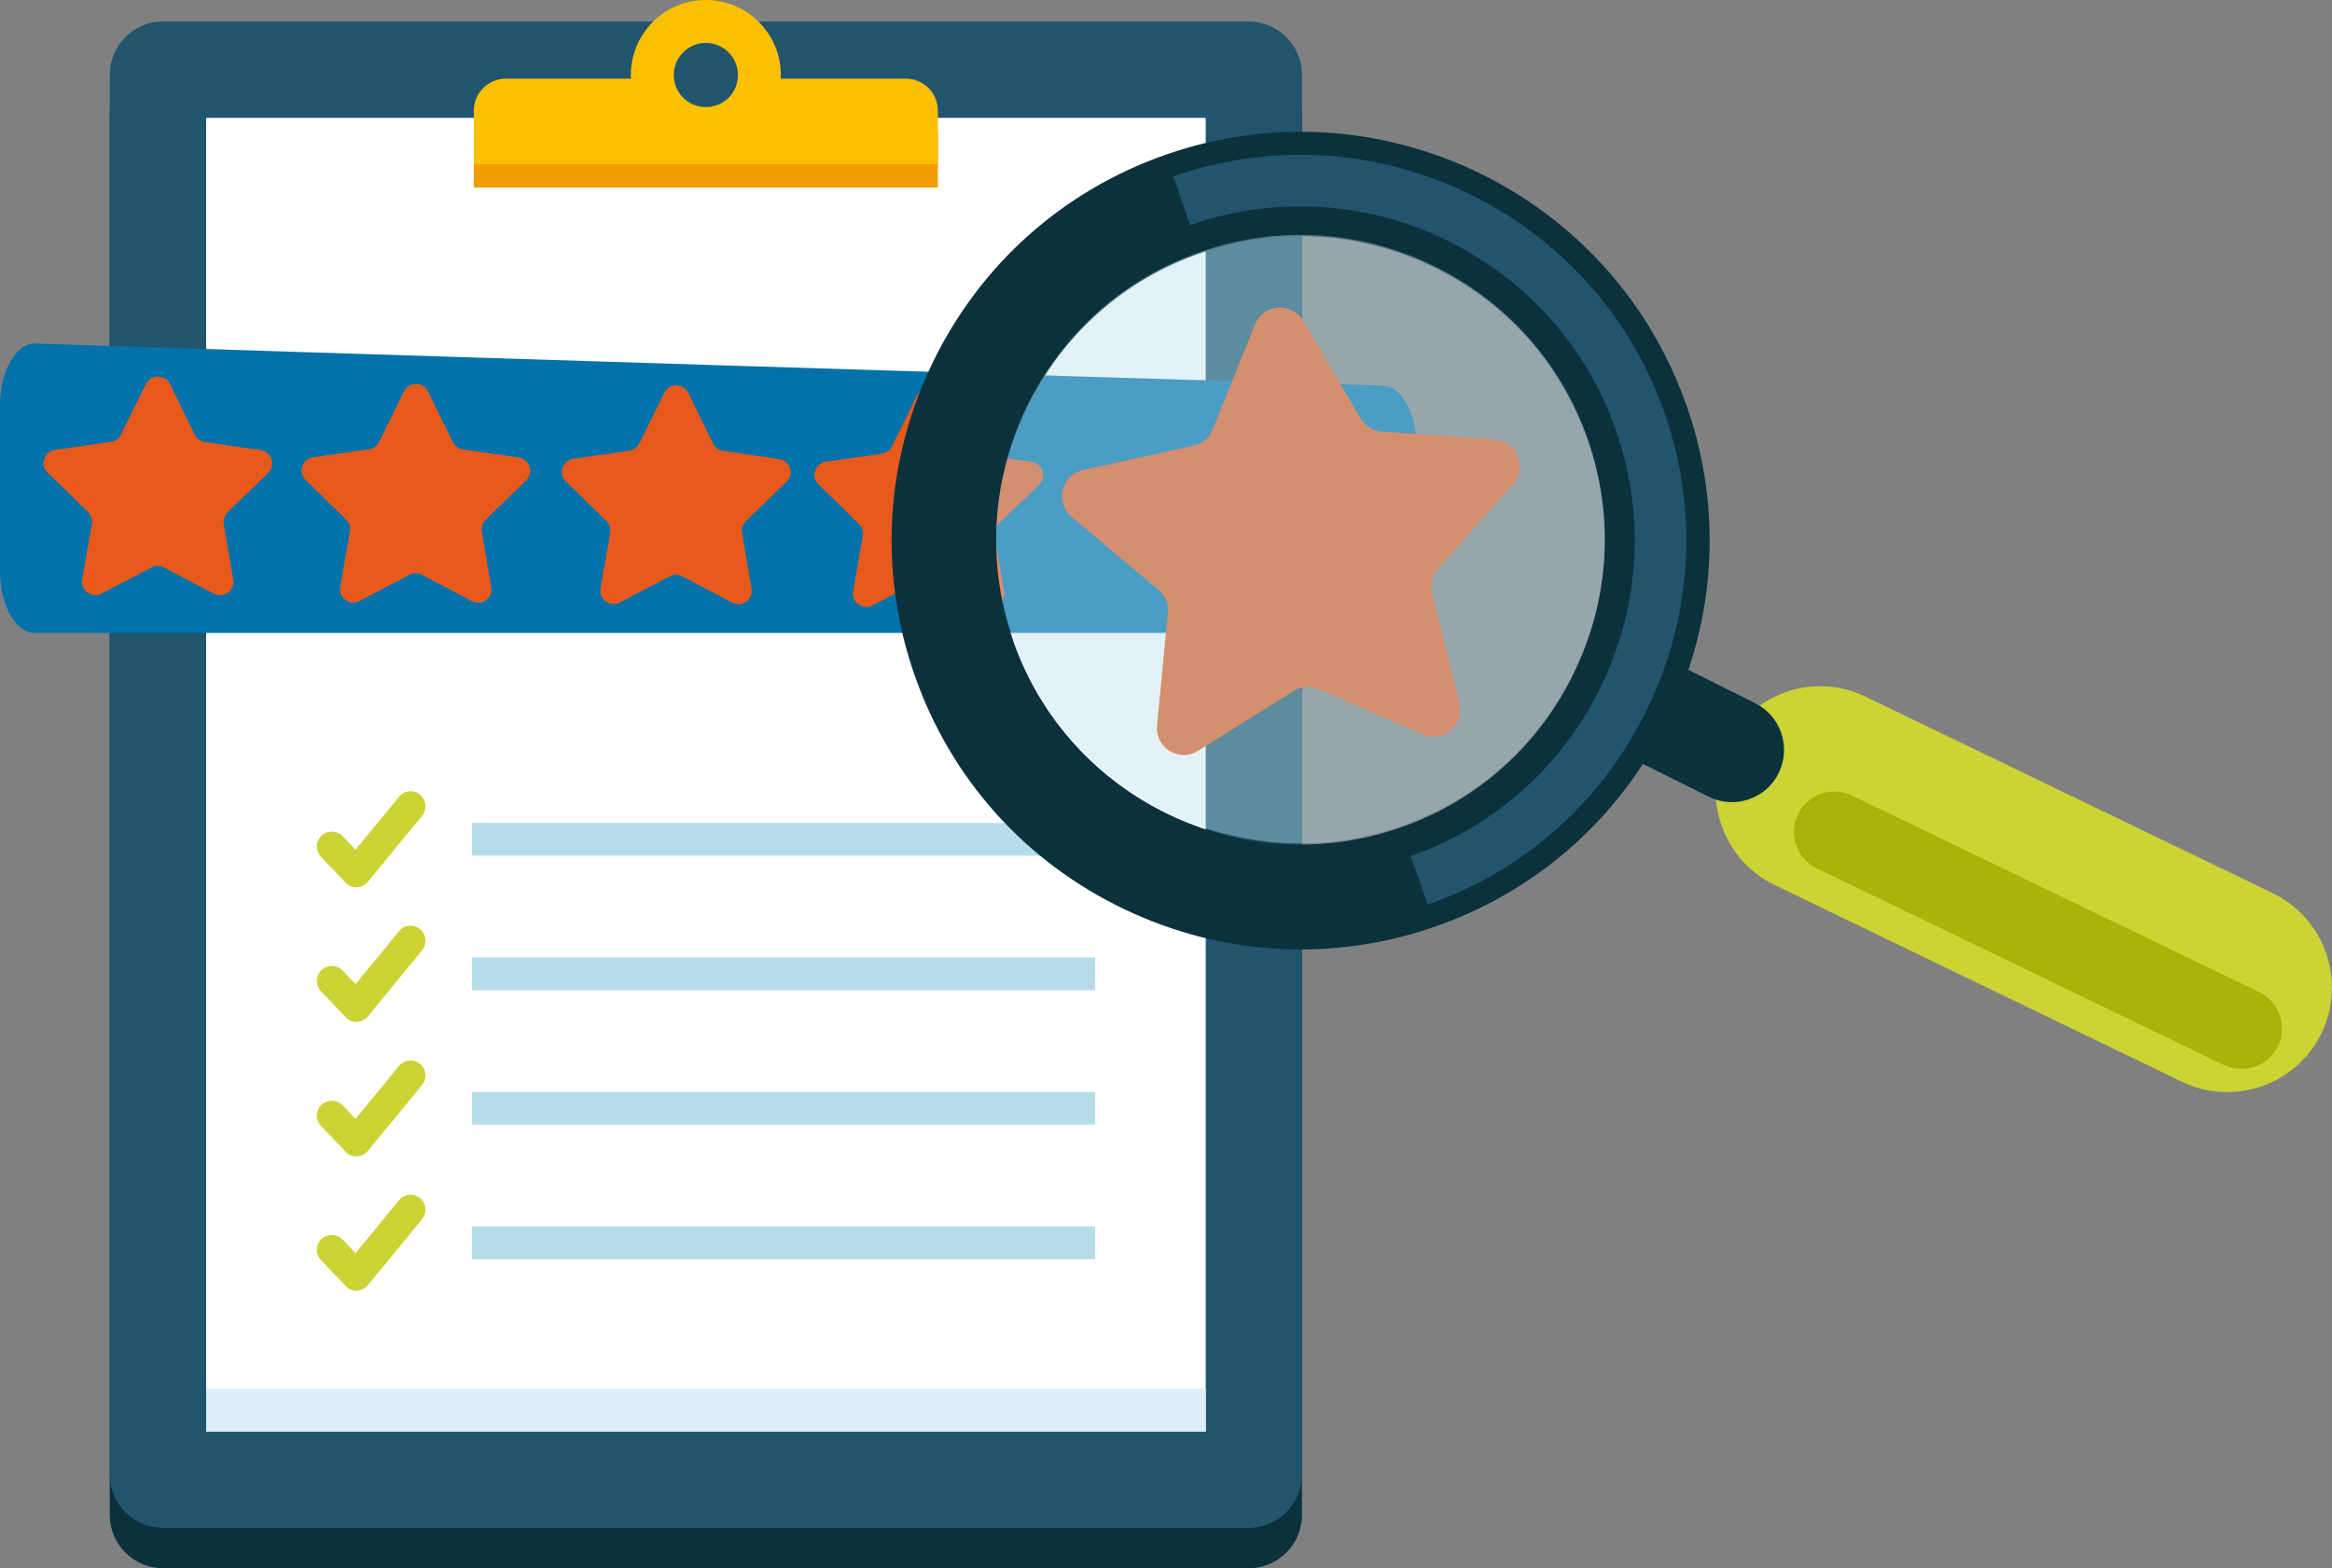 <?xml version="1.0" encoding="UTF-8"?><svg xmlns="http://www.w3.org/2000/svg" viewBox="0 0 157.69 106.05"><rect x="0" y="0" width="157.69" height="106.05" fill="#808080" stroke="none"/><defs><style>.d{fill:#fff;}.e{fill:#a9b308;}.f{opacity:.4;}.f,.g{fill:#b6deea;}.h{fill:#fbc100;}.i{fill:#0372aa;}.j{fill:#cbd335;}.k{fill:#21556d;}.l{fill:#e75a1c;}.m{fill:#0b313d;}.n{fill:#ddeff9;}.o{fill:#f39d00;}</style></defs><g id="a"/><g id="b"><g id="c"><g><g><path class="m" d="M11.04,4.18H84.42c2,0,3.62,1.62,3.62,3.62V102.43c0,2-1.62,3.62-3.62,3.62H11.04c-2,0-3.62-1.62-3.62-3.62V7.8c0-2,1.62-3.62,3.62-3.62Z"/><path class="k" d="M11.04,1.45H84.42c2,0,3.62,1.62,3.62,3.62V99.7c0,2-1.62,3.62-3.62,3.62H11.04c-2,0-3.62-1.62-3.62-3.62V5.07c0-2,1.62-3.62,3.62-3.62Z"/><rect class="d" x="13.94" y="7.97" width="67.59" height="88.83"/><rect class="n" x="13.94" y="93.9" width="67.59" height="2.9"/><path class="o" d="M63.42,12.68v-3.63c0-1.2-.97-2.17-2.17-2.17h-27.04c-1.2,0-2.17,.97-2.17,2.17v3.63h31.38Z"/><path class="h" d="M63.42,11.11v-3.62c0-1.2-.97-2.17-2.17-2.17h-27.04c-1.2,0-2.17,.97-2.17,2.17v3.62h31.38Z"/><path class="h" d="M52.8,5.07c0,2.81-2.27,5.07-5.07,5.07s-5.07-2.27-5.07-5.07,2.27-5.07,5.07-5.07,5.07,2.27,5.07,5.07Z"/><path class="k" d="M49.9,5.07c0,1.21-.96,2.17-2.17,2.17s-2.17-.97-2.17-2.17,.98-2.17,2.17-2.17,2.17,.97,2.17,2.17Z"/></g><g><rect class="g" x="31.92" y="55.65" width="42.13" height="2.21"/><rect class="g" x="31.92" y="64.74" width="42.13" height="2.22"/><rect class="g" x="31.92" y="73.84" width="42.13" height="2.21"/><rect class="g" x="31.92" y="82.93" width="42.13" height="2.22"/><path class="j" d="M24.1,60.01c-.28,0-.54-.11-.73-.32l-1.66-1.74c-.39-.41-.38-1.05,.03-1.44,.4-.38,1.04-.37,1.43,.03l.87,.92,2.94-3.58c.36-.44,.99-.5,1.42-.14,.44,.35,.49,.99,.15,1.42l-3.67,4.46c-.18,.23-.46,.36-.74,.38h-.04Z"/><path class="j" d="M24.1,69.1c-.28,0-.54-.11-.73-.32l-1.66-1.75c-.39-.4-.38-1.05,.03-1.43,.4-.38,1.05-.37,1.43,.03l.87,.92,2.94-3.58c.36-.44,.99-.5,1.42-.14,.44,.35,.49,.99,.15,1.42l-3.67,4.48c-.18,.22-.46,.35-.74,.37h-.04Z"/><path class="j" d="M24.1,78.2c-.28,0-.54-.11-.73-.32l-1.66-1.74c-.39-.4-.38-1.04,.03-1.43,.4-.38,1.04-.37,1.43,.03l.87,.92,2.94-3.58c.36-.44,.99-.49,1.42-.14,.44,.35,.49,.99,.15,1.42l-3.67,4.46c-.18,.23-.46,.36-.74,.37-.02,0-.03,0-.04,0h0Z"/><path class="j" d="M24.1,87.28c-.28,0-.54-.11-.73-.32l-1.66-1.74c-.39-.4-.38-1.04,.03-1.43,.4-.38,1.04-.37,1.43,.03l.87,.92,2.94-3.58c.36-.44,.99-.49,1.42-.14,.44,.35,.49,.99,.15,1.42l-3.67,4.46c-.18,.23-.46,.36-.74,.37-.02,0-.03,0-.04,0h0Z"/></g><g><path class="i" d="M93.49,26.07c-13.09-.35-77.82-2.41-91.11-2.84-1.31-.04-2.39,1.88-2.39,4.27v11.03c0,2.36,1.05,4.27,2.35,4.27H93.46c1.3,0,2.35-1.91,2.35-4.27v-8.19c0-2.33-1.03-4.23-2.31-4.27Z"/><path class="l" d="M6.86,40.14l3.38-1.77c.26-.14,.58-.14,.84,0l3.38,1.78c.66,.35,1.44-.21,1.31-.95l-.64-3.76c-.05-.29,.05-.59,.26-.8l2.74-2.66c.54-.52,.24-1.43-.5-1.54l-3.78-.55c-.29-.04-.55-.23-.68-.49l-1.68-3.43c-.33-.67-1.29-.67-1.62,0l-1.69,3.42c-.13,.27-.39,.45-.68,.49l-3.78,.54c-.74,.11-1.04,1.02-.5,1.54l2.73,2.67c.21,.21,.31,.51,.26,.8l-.65,3.76c-.13,.74,.65,1.3,1.31,.95Z"/><path class="l" d="M24.31,40.64l3.38-1.77c.26-.14,.58-.14,.84,0l3.38,1.78c.66,.35,1.44-.21,1.31-.95l-.64-3.76c-.05-.29,.05-.59,.26-.8l2.74-2.66c.54-.52,.24-1.43-.5-1.54l-3.78-.55c-.29-.04-.55-.23-.68-.49l-1.68-3.43c-.33-.67-1.29-.67-1.62,0l-1.69,3.42c-.13,.27-.39,.45-.68,.49l-3.78,.54c-.74,.11-1.04,1.02-.5,1.54l2.73,2.67c.21,.21,.31,.51,.26,.8l-.65,3.76c-.13,.74,.65,1.3,1.31,.95Z"/><path class="l" d="M41.91,40.74l3.38-1.77c.26-.14,.58-.14,.84,0l3.38,1.78c.66,.35,1.44-.21,1.31-.95l-.64-3.76c-.05-.29,.05-.59,.26-.8l2.74-2.66c.54-.52,.24-1.43-.5-1.54l-3.78-.55c-.29-.04-.55-.23-.68-.49l-1.68-3.43c-.33-.67-1.29-.67-1.62,0l-1.69,3.42c-.13,.27-.39,.45-.68,.49l-3.78,.54c-.74,.11-1.04,1.02-.5,1.54l2.73,2.67c.21,.21,.31,.51,.26,.8l-.65,3.76c-.13,.74,.65,1.3,1.31,.95Z"/><path class="l" d="M58.99,40.94l3.38-1.77c.26-.14,.58-.14,.84,0l3.38,1.78c.66,.35,1.44-.21,1.31-.95l-.64-3.76c-.05-.29,.05-.59,.26-.8l2.74-2.66c.54-.52,.24-1.43-.5-1.54l-3.78-.55c-.29-.04-.55-.23-.68-.49l-1.68-3.43c-.33-.67-1.29-.67-1.62,0l-1.69,3.42c-.13,.27-.39,.45-.68,.49l-3.78,.54c-.74,.11-1.04,1.02-.5,1.54l2.73,2.67c.21,.21,.31,.51,.26,.8l-.65,3.76c-.13,.74,.65,1.3,1.31,.95Z"/><path class="l" d="M80.99,50.78l6.5-4.06c.51-.32,1.13-.36,1.68-.12l7.03,3.05c1.38,.6,2.84-.64,2.48-2.1l-1.85-7.44c-.14-.58,0-1.19,.4-1.64l5.08-5.74c.99-1.12,.27-2.9-1.23-3.01l-7.65-.54c-.59-.04-1.13-.37-1.43-.89l-3.89-6.6c-.76-1.29-2.68-1.15-3.24,.24l-2.87,7.11c-.22,.55-.7,.96-1.29,1.09l-7.48,1.66c-1.47,.33-1.92,2.19-.77,3.16l5.87,4.93c.46,.38,.7,.97,.64,1.56l-.73,7.63c-.14,1.49,1.49,2.5,2.76,1.71Z"/><g><path class="j" d="M156.99,69.85s0,0,0,0c-1.7,3.52-5.93,4.99-9.45,3.3l-27.53-13.3c-3.51-1.69-4.99-5.92-3.3-9.43h0c1.7-3.53,5.93-5.01,9.44-3.31l27.54,13.29c3.51,1.71,4.98,5.92,3.3,9.44h0Z"/><path class="e" d="M154.04,70.74c-.65,1.35-2.29,1.92-3.65,1.28l-27.53-13.3c-1.36-.65-1.94-2.29-1.28-3.65,.66-1.36,2.3-1.94,3.66-1.27l27.53,13.29c1.35,.66,1.92,2.29,1.28,3.65h0Z"/><path class="m" d="M114.04,27.43c-5.02-14.39-20.82-22-35.21-16.97-6.98,2.44-12.59,7.46-15.8,14.14-1.82,3.79-2.74,7.86-2.74,11.94,0,3.07,.52,6.15,1.56,9.13,2.43,6.96,7.43,12.56,14.09,15.77,6.66,3.21,14.16,3.64,21.13,1.21,5.83-2.04,10.71-5.89,14.02-10.99,.65-1,1.24-2.05,1.77-3.15,.51-1.05,.94-2.13,1.31-3.22,1.95-5.79,1.92-12.01-.12-17.86Zm-45.52,15.91c-1.81-5.17-1.49-10.74,.88-15.69,2.39-4.97,6.56-8.72,11.75-10.52,5.19-1.81,10.77-1.49,15.72,.9,4.95,2.39,8.68,6.55,10.49,11.73,1.8,5.16,1.49,10.73-.89,15.67-2.39,4.98-6.56,8.72-11.76,10.53-10.7,3.74-22.46-1.93-26.2-12.63Z"/><path class="f" d="M106.48,45.35c-2.39,4.98-6.56,8.72-11.76,10.53-10.7,3.74-22.46-1.93-26.2-12.63-1.81-5.17-1.49-10.74,.88-15.69,2.39-4.97,6.56-8.72,11.75-10.52,5.19-1.81,10.77-1.49,15.72,.9,4.95,2.39,8.68,6.55,10.49,11.73,1.8,5.16,1.49,10.73-.89,15.67Z"/><path class="m" d="M120.29,52.25c-.84,1.75-2.96,2.49-4.72,1.64l-5.67-2.83c-1.76-.85-2.5-2.96-1.65-4.71h0c.85-1.77,2.96-2.51,4.73-1.65l5.66,2.83c1.76,.85,2.49,2.96,1.65,4.71,0,0,0,0,0,.02Z"/><path class="k" d="M79.34,11.93c13.58-4.74,28.48,2.44,33.22,16.01,2.29,6.56,1.89,13.62-1.12,19.89-3.02,6.29-8.28,11.02-14.85,13.32l-.05,.02-1.15-3.29h.04c5.68-2.01,10.25-6.11,12.87-11.55,2.61-5.43,2.95-11.55,.97-17.23-4.11-11.76-17.02-17.99-28.79-13.88l-1.14-3.28h0Z"/></g></g></g></g></g></svg>